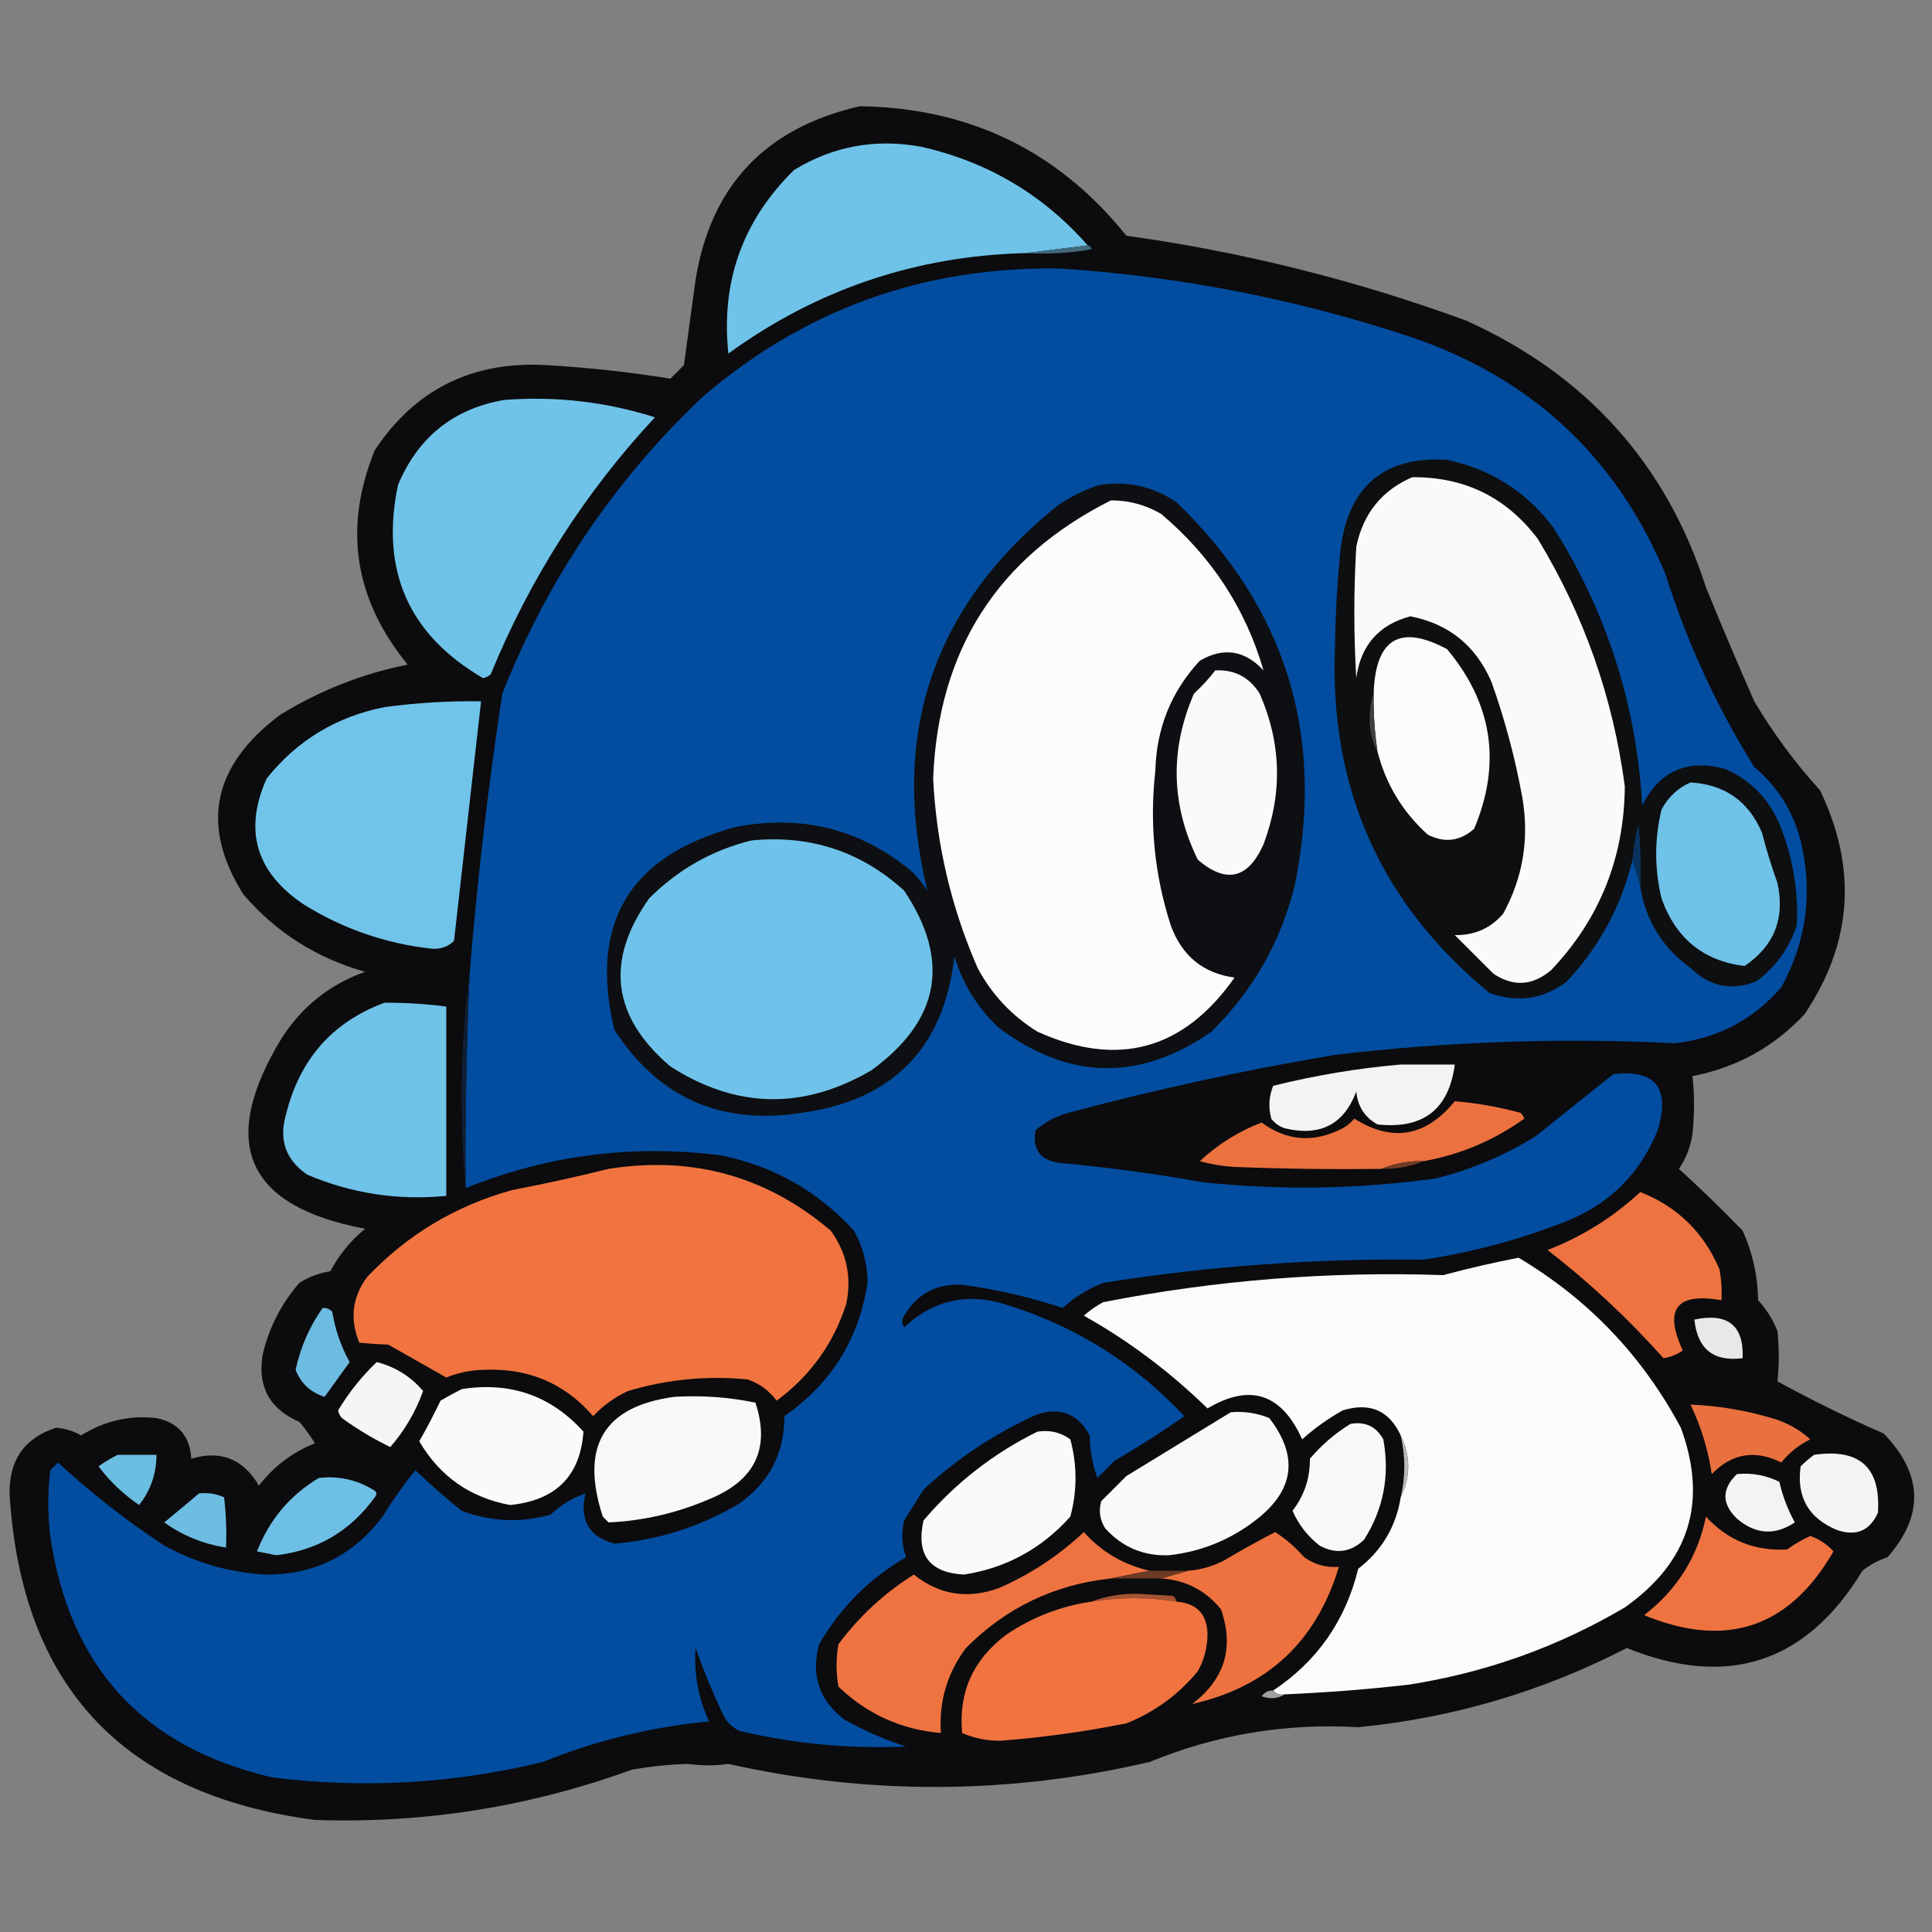 <?xml version="1.0" encoding="UTF-8"?>
<!DOCTYPE svg PUBLIC "-//W3C//DTD SVG 1.1//EN" "http://www.w3.org/Graphics/SVG/1.1/DTD/svg11.dtd">
<svg xmlns="http://www.w3.org/2000/svg" version="1.1" width="500px" height="500px" style="shape-rendering:geometricPrecision; text-rendering:geometricPrecision; image-rendering:optimizeQuality; fill-rule:evenodd; clip-rule:evenodd" xmlns:xlink="http://www.w3.org/1999/xlink">
<rect width="100%" height="100%" fill="#808080" stroke="none"/>
<g><path style="opacity:1" fill="#0c0b0d" d="M 222.5,27.5 C 250.859,27.884 273.859,39.05 291.5,61C 321.675,65.21 351.009,72.544 379.5,83C 410.554,97.035 431.221,120.035 441.5,152C 445.514,161.866 449.681,171.699 454,181.5C 458.866,189.708 464.533,197.375 471,204.5C 480.747,224.709 479.413,244.043 467,262.5C 459.078,270.962 449.411,276.295 438,278.5C 438.552,283.423 438.552,288.423 438,293.5C 437.513,296.798 436.347,299.798 434.5,302.5C 440.125,307.624 445.625,312.958 451,318.5C 453.575,324.226 454.909,330.226 455,336.5C 457.18,338.863 458.847,341.53 460,344.5C 460.457,348.882 460.457,353.216 460,357.5C 468.977,362.405 478.144,366.905 487.5,371C 497.676,381.507 498.009,392.174 488.5,403C 486.099,403.795 483.932,404.962 482,406.5C 467.486,430.388 447.152,437.054 421,426.5C 399.217,437.758 376.05,444.592 351.5,447C 332.711,445.909 314.711,448.909 297.5,456C 261.223,464.449 224.89,464.616 188.5,456.5C 185.157,456.988 181.657,456.988 178,456.5C 173.13,456.647 168.297,457.147 163.5,458C 137.01,467.631 109.677,471.965 81.5,471C 31.979,464.486 5.645,436.486 2.5,387C 2.217,378.023 6.217,372.19 14.5,369.5C 16.84,369.669 19.006,370.336 21,371.5C 26.98,367.713 33.48,366.213 40.5,367C 46.181,368.191 49.181,371.691 49.5,377.5C 57.16,375.246 62.993,377.579 67,384.5C 70.797,379.544 75.631,375.878 81.5,373.5C 80.289,371.578 78.956,369.745 77.5,368C 69.742,364.65 66.575,358.816 68,350.5C 69.659,343.5 72.825,337.334 77.5,332C 79.957,330.438 82.624,329.438 85.5,329C 87.743,324.752 90.743,321.086 94.5,318C 63.554,312.212 56.387,295.712 73,268.5C 78.278,260.383 85.445,254.716 94.5,251.5C 81.961,247.984 71.461,241.317 63,231.5C 51.782,213.658 54.949,198.158 72.5,185C 82.708,178.707 93.708,174.374 105.5,172C 91.656,155.057 88.823,136.557 97,116.5C 107.48,100.71 122.313,93.376 141.5,94.5C 152.279,95.133 162.945,96.299 173.5,98C 174.667,96.833 175.833,95.667 177,94.5C 178,87.167 179,79.833 180,72.5C 183.915,48.079 198.081,33.079 222.5,27.5 Z"/></g>
<g><path style="opacity:1" fill="#6fc3e9" d="M 281.5,63.5 C 276.167,64.167 270.833,64.833 265.5,65.5C 237.086,66.194 211.419,74.86 188.5,91.5C 186.537,72.887 192.203,57.054 205.5,44C 215.637,37.798 226.637,35.798 238.5,38C 255.653,41.904 269.986,50.404 281.5,63.5 Z"/></g>
<g><path style="opacity:1" fill="#436a7c" d="M 281.5,63.5 C 282.043,63.56 282.376,63.893 282.5,64.5C 276.872,65.495 271.206,65.829 265.5,65.5C 270.833,64.833 276.167,64.167 281.5,63.5 Z"/></g>
<g><path style="opacity:1" fill="#024da0" d="M 120.5,307.5 C 120.373,289.155 120.707,270.822 121.5,252.5C 123.46,228.072 126.293,203.739 130,179.5C 141.545,150.251 158.712,124.751 181.5,103C 208.093,80.055 239.093,68.889 274.5,69.5C 305.237,71.517 335.237,77.351 364.5,87C 396.012,97.517 418.179,118.017 431,148.5C 436.548,166.143 444.214,182.81 454,198.5C 459.969,203.493 463.969,209.826 466,217.5C 469.223,230.881 467.557,243.548 461,255.5C 453.759,263.872 444.592,268.705 433.5,270C 404.086,268.527 374.752,269.527 345.5,273C 322.244,276.898 299.244,281.898 276.5,288C 273.302,288.848 270.469,290.348 268,292.5C 267.123,297.557 269.29,300.391 274.5,301C 286.907,302.123 299.241,303.79 311.5,306C 331.559,308.071 351.559,307.737 371.5,305C 380.761,302.692 389.427,299.026 397.5,294C 404.167,288.667 410.833,283.333 417.5,278C 428.481,276.718 432.315,281.551 429,292.5C 424.526,303.641 416.692,311.474 405.5,316C 393.546,320.724 381.213,324.058 368.5,326C 340.643,325.642 312.976,327.642 285.5,332C 281.597,333.534 278.097,335.7 275,338.5C 266.516,335.671 257.849,333.671 249,332.5C 242.351,332.164 237.351,334.831 234,340.5C 233.333,341.5 233.333,342.5 234,343.5C 241.846,336.172 251.012,334.338 261.5,338C 278.922,343.572 293.922,353.072 306.5,366.5C 300.706,370.569 294.706,374.403 288.5,378C 287,379.5 285.5,381 284,382.5C 282.746,379.024 282.079,375.358 282,371.5C 279.081,365.975 274.581,364.142 268.5,366C 257.603,370.899 247.769,377.399 239,385.5C 237.333,388.167 235.667,390.833 234,393.5C 233.216,396.76 233.383,399.927 234.5,403C 225,408.5 217.5,416 212,425.5C 209.81,433.496 211.977,439.996 218.5,445C 223.599,447.883 228.933,450.217 234.5,452C 219.986,452.641 205.653,451.308 191.5,448C 189.448,447.07 187.948,445.57 187,443.5C 184.408,437.978 182.075,432.311 180,426.5C 179.556,433.114 180.723,439.447 183.5,445.5C 168.621,446.908 154.287,450.408 140.5,456C 117.409,461.608 94.076,462.941 70.5,460C 37.105,452.271 17.938,431.438 13,397.5C 12.333,391.833 12.333,386.167 13,380.5C 13.667,379.833 14.333,379.167 15,378.5C 23.545,386.369 32.712,393.535 42.5,400C 50.636,404.435 59.302,406.935 68.5,407.5C 81.186,407.653 91.352,402.653 99,392.5C 101.6,388.287 104.433,384.287 107.5,380.5C 111.352,384.186 115.352,387.686 119.5,391C 127.045,393.823 134.712,394.156 142.5,392C 145.167,389.474 148.167,387.641 151.5,386.5C 149.935,393.389 152.435,397.722 159,399.5C 170.693,398.5 181.527,395 191.5,389C 199.194,383.445 203.027,375.945 203,366.5C 215.152,358.014 222.319,346.514 224.5,332C 224.505,327.187 223.339,322.687 221,318.5C 211.607,308.222 200.107,301.722 186.5,299C 163.669,296.105 141.669,298.939 120.5,307.5 Z"/></g>
<g><path style="opacity:1" fill="#6fc3e9" d="M 130.5,103.5 C 143.814,102.476 156.814,103.976 169.5,108C 151.326,127.527 137.159,149.694 127,174.5C 126.439,175.022 125.772,175.355 125,175.5C 105.708,164.238 98.374,147.571 103,125.5C 108.219,113.104 117.386,105.77 130.5,103.5 Z"/></g>
<g><path style="opacity:1" fill="#0e0f11" d="M 424.5,229.5 C 424.666,224.156 424.499,218.823 424,213.5C 423.304,216.478 422.804,219.478 422.5,222.5C 419.586,234.495 413.919,244.995 405.5,254C 399.45,258.591 392.784,259.591 385.5,257C 357.255,233.827 343.922,203.827 345.5,167C 345.63,158.478 346.13,149.978 347,141.5C 349.279,125.553 358.445,118.053 374.5,119C 385.856,121.426 395.023,127.259 402,136.5C 415.887,158.496 423.554,182.496 425,208.5C 429.473,199.518 436.64,196.351 446.5,199C 453.48,202.105 458.314,207.271 461,214.5C 464.106,222.581 465.44,230.915 465,239.5C 462.984,245.501 459.484,250.334 454.5,254C 448.13,256.492 442.463,255.326 437.5,250.5C 430.268,245.274 425.935,238.274 424.5,229.5 Z"/></g>
<g><path style="opacity:1" fill="#fafafa" d="M 365.5,123.5 C 379.07,123.405 389.903,128.738 398,139.5C 409.965,159.228 417.465,180.561 420.5,203.5C 420.355,221.937 414.021,237.771 401.5,251C 396.712,255.119 391.712,255.453 386.5,252C 383.167,248.667 379.833,245.333 376.5,242C 381.572,242.092 385.739,240.258 389,236.5C 394.126,227.161 395.793,217.161 394,206.5C 392.154,196.292 389.487,186.292 386,176.5C 381.941,167.099 374.941,161.432 365,159.5C 356.806,161.697 352.139,167.03 351,175.5C 350.333,164.167 350.333,152.833 351,141.5C 352.79,132.892 357.624,126.892 365.5,123.5 Z"/></g>
<g><path style="opacity:1" fill="#0e0f12" d="M 284.5,125.5 C 291.837,124.399 298.503,125.899 304.5,130C 332.917,157.39 343.084,190.557 335,229.5C 331.301,244.074 324.134,256.574 313.5,267C 294.974,279.912 276.64,279.578 258.5,266C 253.026,260.892 249.193,254.725 247,247.5C 244.3,271.2 231.133,284.7 207.5,288C 186.556,291.272 170.389,284.106 159,266.5C 152.389,238.906 162.889,221.406 190.5,214C 207.886,210.693 223.22,214.693 236.5,226C 237.787,227.41 238.954,228.91 240,230.5C 230.212,190.105 241.379,156.938 273.5,131C 276.99,128.588 280.657,126.755 284.5,125.5 Z"/></g>
<g><path style="opacity:1" fill="#fcfcfc" d="M 287.5,129.5 C 292.134,129.48 296.467,130.646 300.5,133C 313.503,143.959 322.336,157.459 327,173.5C 322.12,168.255 316.62,167.422 310.5,171C 303.124,178.941 299.29,188.441 299,199.5C 297.456,213.161 298.789,226.495 303,239.5C 305.863,247.375 311.363,251.875 319.5,253C 306.316,271.73 289.316,276.396 268.5,267C 261.864,262.908 256.698,257.408 253,250.5C 246.171,234.851 242.337,218.517 241.5,201.5C 242.785,168.271 258.118,144.271 287.5,129.5 Z"/></g>
<g><path style="opacity:1" fill="#fbfbfb" d="M 356.5,194.5 C 355.746,189.537 355.413,184.537 355.5,179.5C 355.941,165.291 362.274,161.458 374.5,168C 386.284,182.114 388.617,197.614 381.5,214.5C 377.836,217.722 373.836,218.222 369.5,216C 362.975,210.109 358.641,202.942 356.5,194.5 Z"/></g>
<g><path style="opacity:1" fill="#fafafa" d="M 314.5,173.5 C 319.476,173.238 323.309,175.238 326,179.5C 331.624,192.328 331.957,205.328 327,218.5C 323.014,227.451 317.347,228.784 310,222.5C 303.045,208.318 302.712,193.985 309,179.5C 311.04,177.63 312.873,175.63 314.5,173.5 Z"/></g>
<g><path style="opacity:1" fill="#70c4ea" d="M 117.5,243.5 C 115.886,245.075 113.886,245.741 111.5,245.5C 99.617,244.15 88.617,240.317 78.5,234C 66.207,225.683 63.04,214.85 69,201.5C 76.821,191.664 86.987,185.497 99.5,183C 107.797,181.877 116.13,181.377 124.5,181.5C 122.166,202.171 119.832,222.838 117.5,243.5 Z"/></g>
<g><path style="opacity:1" fill="#404142" d="M 355.5,179.5 C 355.413,184.537 355.746,189.537 356.5,194.5C 355.009,191.814 354.343,188.814 354.5,185.5C 354.505,183.304 354.838,181.304 355.5,179.5 Z"/></g>
<g><path style="opacity:1" fill="#6fc2e8" d="M 437.5,202.5 C 446.362,203.013 452.529,207.346 456,215.5C 457.131,219.894 458.465,224.227 460,228.5C 462.004,237.649 459.17,244.816 451.5,250C 440.856,248.71 433.689,242.877 430,232.5C 428.163,224.854 428.163,217.188 430,209.5C 431.742,206.254 434.242,203.921 437.5,202.5 Z"/></g>
<g><path style="opacity:1" fill="#6fc3ea" d="M 194.5,217.5 C 209.703,216.027 222.87,220.361 234,230.5C 246.086,248.609 243.253,264.109 225.5,277C 207.899,287.281 190.566,286.948 173.5,276C 158.399,263.158 156.566,248.658 168,232.5C 175.494,225.006 184.327,220.006 194.5,217.5 Z"/></g>
<g><path style="opacity:1" fill="#09325f" d="M 424.5,229.5 C 423.833,227.167 423.167,224.833 422.5,222.5C 422.804,219.478 423.304,216.478 424,213.5C 424.499,218.823 424.666,224.156 424.5,229.5 Z"/></g>
<g><path style="opacity:1" fill="#476978" d="M 117.5,243.5 C 117.5,244.5 117.5,245.5 117.5,246.5C 115.265,246.795 113.265,246.461 111.5,245.5C 113.265,246.461 115.265,246.795 117.5,246.5C 117.5,245.5 117.5,244.5 117.5,243.5 Z"/></g>
<g><path style="opacity:1" fill="#6fc2e8" d="M 99.5,259.5 C 104.862,259.472 110.195,259.806 115.5,260.5C 115.5,276.833 115.5,293.167 115.5,309.5C 102.99,310.714 90.99,308.881 79.5,304C 73.959,300.178 72.126,295.011 74,288.5C 77.509,274.173 86.009,264.507 99.5,259.5 Z"/></g>
<g><path style="opacity:1" fill="#0f1f35" d="M 121.5,252.5 C 120.707,270.822 120.373,289.155 120.5,307.5C 119.834,300.508 119.5,293.341 119.5,286C 119.352,274.629 120.018,263.462 121.5,252.5 Z"/></g>
<g><path style="opacity:1" fill="#f3f3f3" d="M 362.5,275.5 C 367.167,275.5 371.833,275.5 376.5,275.5C 374.969,287.115 368.302,292.282 356.5,291C 353.215,289.199 351.381,286.365 351,282.5C 347.796,291.021 341.63,294.188 332.5,292C 331.069,291.535 329.903,290.701 329,289.5C 328.223,286.571 328.39,283.737 329.5,281C 340.504,278.277 351.504,276.444 362.5,275.5 Z"/></g>
<g><path style="opacity:1" fill="#eb713f" d="M 368.5,300.5 C 364.575,300.43 360.909,301.097 357.5,302.5C 344.829,302.667 332.162,302.5 319.5,302C 316.447,301.821 313.447,301.321 310.5,300.5C 315.157,296.167 320.49,292.834 326.5,290.5C 333.047,295.333 340.047,295.833 347.5,292C 348.646,291.355 349.646,290.522 350.5,289.5C 360.331,295.679 368.998,294.179 376.5,285C 382.193,285.47 387.86,286.47 393.5,288C 393.957,288.414 394.291,288.914 394.5,289.5C 386.682,295.108 378.015,298.775 368.5,300.5 Z"/></g>
<g><path style="opacity:1" fill="#723b26" d="M 368.5,300.5 C 365.091,301.903 361.425,302.57 357.5,302.5C 360.909,301.097 364.575,300.43 368.5,300.5 Z"/></g>
<g><path style="opacity:1" fill="#f17440" d="M 157.5,302.5 C 179.27,299.076 198.437,304.41 215,318.5C 219.129,324.199 220.462,330.532 219,337.5C 215.719,347.705 209.719,356.039 201,362.5C 199.062,359.894 196.562,358.061 193.5,357C 182.968,355.971 172.634,356.971 162.5,360C 159.081,361.586 156.081,363.752 153.5,366.5C 146.204,358.058 136.87,354.058 125.5,354.5C 122.041,354.542 118.708,355.209 115.5,356.5C 110.537,353.683 105.537,350.85 100.5,348C 97.869,347.893 95.369,347.727 93,347.5C 90.472,341.391 91.139,335.724 95,330.5C 105.37,319.56 117.87,312.06 132.5,308C 141.005,306.367 149.339,304.533 157.5,302.5 Z"/></g>
<g><path style="opacity:1" fill="#ee7340" d="M 424.5,308.5 C 434.084,312.249 440.917,318.916 445,328.5C 445.497,331.146 445.664,333.813 445.5,336.5C 433.875,334.458 430.542,338.791 435.5,349.5C 433.997,350.557 432.33,351.224 430.5,351.5C 421.387,341.266 411.387,331.933 400.5,323.5C 409.502,320.004 417.502,315.004 424.5,308.5 Z"/></g>
<g><path style="opacity:1" fill="#fbfbfb" d="M 332.5,438.5 C 331.209,438.737 330.209,438.404 329.5,437.5C 340.879,429.934 348.212,419.434 351.5,406C 357.603,401.296 361.27,395.129 362.5,387.5C 365.096,382.183 365.096,376.849 362.5,371.5C 359.541,365.027 354.541,362.861 347.5,365C 343.722,367.112 340.222,369.612 337,372.5C 331.673,360.633 323.506,357.966 312.5,364.5C 302.748,354.992 292.081,346.992 280.5,340.5C 282.028,339.139 283.695,337.972 285.5,337C 314.551,331.309 343.885,328.976 373.5,330C 379.946,328.263 386.446,326.763 393,325.5C 411.052,336.221 425.052,350.887 435,369.5C 442.05,388.684 437.217,404.184 420.5,416C 403.168,426.223 384.502,432.89 364.5,436C 353.86,437.209 343.194,438.043 332.5,438.5 Z"/></g>
<g><path style="opacity:1" fill="#6cbbe0" d="M 83.5,338.5 C 84.496,338.414 85.329,338.748 86,339.5C 86.734,344.107 88.234,348.441 90.5,352.5C 88.333,355.5 86.167,358.5 84,361.5C 80.337,360.335 77.837,358.002 76.5,354.5C 77.763,348.647 80.096,343.313 83.5,338.5 Z"/></g>
<g><path style="opacity:1" fill="#e8e8e8" d="M 438.5,341.5 C 447.157,339.679 451.323,343.012 451,351.5C 443.461,352.467 439.295,349.133 438.5,341.5 Z"/></g>
<g><path style="opacity:1" fill="#f5f5f5" d="M 97.5,352.5 C 102.33,353.744 106.33,356.244 109.5,360C 107.556,365.393 104.723,370.226 101,374.5C 96.626,372.372 92.46,369.872 88.5,367C 87.978,366.439 87.645,365.772 87.5,365C 90.273,360.393 93.606,356.226 97.5,352.5 Z"/></g>
<g><path style="opacity:1" fill="#fafafa" d="M 119.5,359.5 C 132.069,357.522 142.569,361.188 151,370.5C 150.186,381.982 143.853,388.315 132,389.5C 121.659,387.579 113.826,382.079 108.5,373C 110.453,369.595 112.287,366.095 114,362.5C 115.876,361.391 117.709,360.391 119.5,359.5 Z"/></g>
<g><path style="opacity:1" fill="#f8f8f8" d="M 174.5,361.5 C 181.615,361.075 188.615,361.575 195.5,363C 199.41,374.842 195.41,383.175 183.5,388C 175.166,391.584 166.499,393.584 157.5,394C 157,393.5 156.5,393 156,392.5C 150.072,374.296 156.238,363.963 174.5,361.5 Z"/></g>
<g><path style="opacity:1" fill="#e9713f" d="M 437.5,363.5 C 444.642,363.801 451.642,364.968 458.5,367C 462.283,368.058 465.617,369.891 468.5,372.5C 465.574,373.922 463.074,375.922 461,378.5C 454.221,375.109 448.221,376.109 443,381.5C 442.064,375.194 440.23,369.194 437.5,363.5 Z"/></g>
<g><path style="opacity:1" fill="#f9f9f9" d="M 318.5,365.5 C 321.978,365.184 325.312,365.684 328.5,367C 336.008,376.763 335.008,385.43 325.5,393C 318.76,398.369 311.093,401.536 302.5,402.5C 295.899,402.726 290.399,400.392 286,395.5C 284.627,393.305 284.294,390.971 285,388.5C 287.167,386.333 289.333,384.167 291.5,382C 300.596,376.461 309.596,370.961 318.5,365.5 Z"/></g>
<g><path style="opacity:1" fill="#f8f8f8" d="M 349.5,368.5 C 353.315,367.829 356.149,369.162 358,372.5C 359.718,381.892 358.052,390.559 353,398.5C 349.547,401.769 345.714,402.269 341.5,400C 338.402,397.572 336.069,394.572 334.5,391C 337.546,387.062 339.046,382.562 339,377.5C 342.103,373.886 345.603,370.886 349.5,368.5 Z"/></g>
<g><path style="opacity:1" fill="#fafafa" d="M 268.5,370.5 C 271.685,370.02 274.519,370.686 277,372.5C 278.787,379.223 278.787,385.89 277,392.5C 269.581,400.791 260.415,405.791 249.5,407.5C 240.539,407.03 237.039,402.363 239,393.5C 247.286,383.783 257.119,376.116 268.5,370.5 Z"/></g>
<g><path style="opacity:1" fill="#6cbde2" d="M 30.5,376.5 C 33.833,376.5 37.167,376.5 40.5,376.5C 40.481,381.391 38.981,385.724 36,389.5C 31.937,386.726 28.437,383.392 25.5,379.5C 27.145,378.304 28.811,377.304 30.5,376.5 Z"/></g>
<g><path style="opacity:1" fill="#b7b8b8" d="M 362.5,371.5 C 365.096,376.849 365.096,382.183 362.5,387.5C 363.74,382.174 363.74,376.841 362.5,371.5 Z"/></g>
<g><path style="opacity:1" fill="#f4f4f4" d="M 469.5,376.5 C 481.297,374.803 486.797,379.803 486,391.5C 483.928,396.143 480.428,397.643 475.5,396C 468.058,392.947 464.891,387.447 466,379.5C 467.145,378.364 468.312,377.364 469.5,376.5 Z"/></g>
<g><path style="opacity:1" fill="#f3f3f3" d="M 449.5,381.5 C 453.383,381.109 457.05,381.776 460.5,383.5C 461.344,387.201 462.677,390.701 464.5,394C 459.31,397.453 454.31,397.119 449.5,393C 445.555,389.169 445.555,385.336 449.5,381.5 Z"/></g>
<g><path style="opacity:1" fill="#6dbfe5" d="M 82.5,382.5 C 87.533,381.909 92.2,382.909 96.5,385.5C 97.521,386.002 97.688,386.668 97,387.5C 90.627,396.265 82.127,401.265 71.5,402.5C 69.833,402.167 68.167,401.833 66.5,401.5C 69.721,393.288 75.054,386.955 82.5,382.5 Z"/></g>
<g><path style="opacity:1" fill="#6dbde2" d="M 51.5,386.5 C 53.792,386.244 55.959,386.577 58,387.5C 58.499,391.821 58.666,396.154 58.5,400.5C 52.665,399.61 47.332,397.443 42.5,394C 45.571,391.482 48.571,388.982 51.5,386.5 Z"/></g>
<g><path style="opacity:1" fill="#ee7340" d="M 441.5,392.5 C 447.103,398.63 454.103,401.463 462.5,401C 464.37,399.634 466.37,398.467 468.5,397.5C 470.882,398.351 472.882,399.684 474.5,401.5C 463.108,421.272 446.774,426.772 425.5,418C 434.03,411.426 439.364,402.926 441.5,392.5 Z"/></g>
<g><path style="opacity:1" fill="#ed723f" d="M 300.5,408.5 C 302.833,407.833 305.167,407.167 307.5,406.5C 310.647,406.263 313.647,405.43 316.5,404C 320.98,401.346 325.48,398.846 330,396.5C 332.76,398.252 335.26,400.419 337.5,403C 340.206,404.908 343.206,405.741 346.5,405.5C 340.708,424.795 328.041,436.629 308.5,441C 316.939,434.629 319.439,426.463 316,416.5C 312.008,411.587 306.841,408.92 300.5,408.5 Z"/></g>
<g><path style="opacity:1" fill="#ef7340" d="M 297.5,406.5 C 294.167,407.167 290.833,407.833 287.5,408.5C 272.827,410.087 260.327,416.087 250,426.5C 245.13,433.004 242.963,440.338 243.5,448.5C 233.229,447.614 224.396,443.614 217,436.5C 216.333,432.833 216.333,429.167 217,425.5C 222.397,418.269 228.897,412.269 236.5,407.5C 243.074,412.756 250.407,413.922 258.5,411C 266.69,407.409 274.024,402.576 280.5,396.5C 285.091,401.63 290.758,404.964 297.5,406.5 Z"/></g>
<g><path style="opacity:1" fill="#6d3a25" d="M 297.5,406.5 C 300.833,406.5 304.167,406.5 307.5,406.5C 305.167,407.167 302.833,407.833 300.5,408.5C 296.167,408.5 291.833,408.5 287.5,408.5C 290.833,407.833 294.167,407.167 297.5,406.5 Z"/></g>
<g><path style="opacity:1" fill="#a45331" d="M 304.5,414.5 C 297.192,413.297 289.859,413.297 282.5,414.5C 286.391,412.993 290.558,412.326 295,412.5C 297.833,412.667 300.667,412.833 303.5,413C 304.056,413.383 304.389,413.883 304.5,414.5 Z"/></g>
<g><path style="opacity:1" fill="#f07340" d="M 304.5,414.5 C 309.774,414.939 312.44,417.772 312.5,423C 312.483,426.383 311.65,429.55 310,432.5C 304.986,438.589 298.819,443.089 291.5,446C 280.758,448.154 269.925,449.654 259,450.5C 255.491,450.548 252.157,449.881 249,448.5C 248.013,437.964 251.846,429.464 260.5,423C 267.179,418.495 274.512,415.662 282.5,414.5C 289.859,413.297 297.192,413.297 304.5,414.5 Z"/></g>
<g><path style="opacity:1" fill="#9f9f9f" d="M 329.5,437.5 C 330.209,438.404 331.209,438.737 332.5,438.5C 330.712,439.622 328.712,439.789 326.5,439C 327.244,437.961 328.244,437.461 329.5,437.5 Z"/></g>
</svg>
